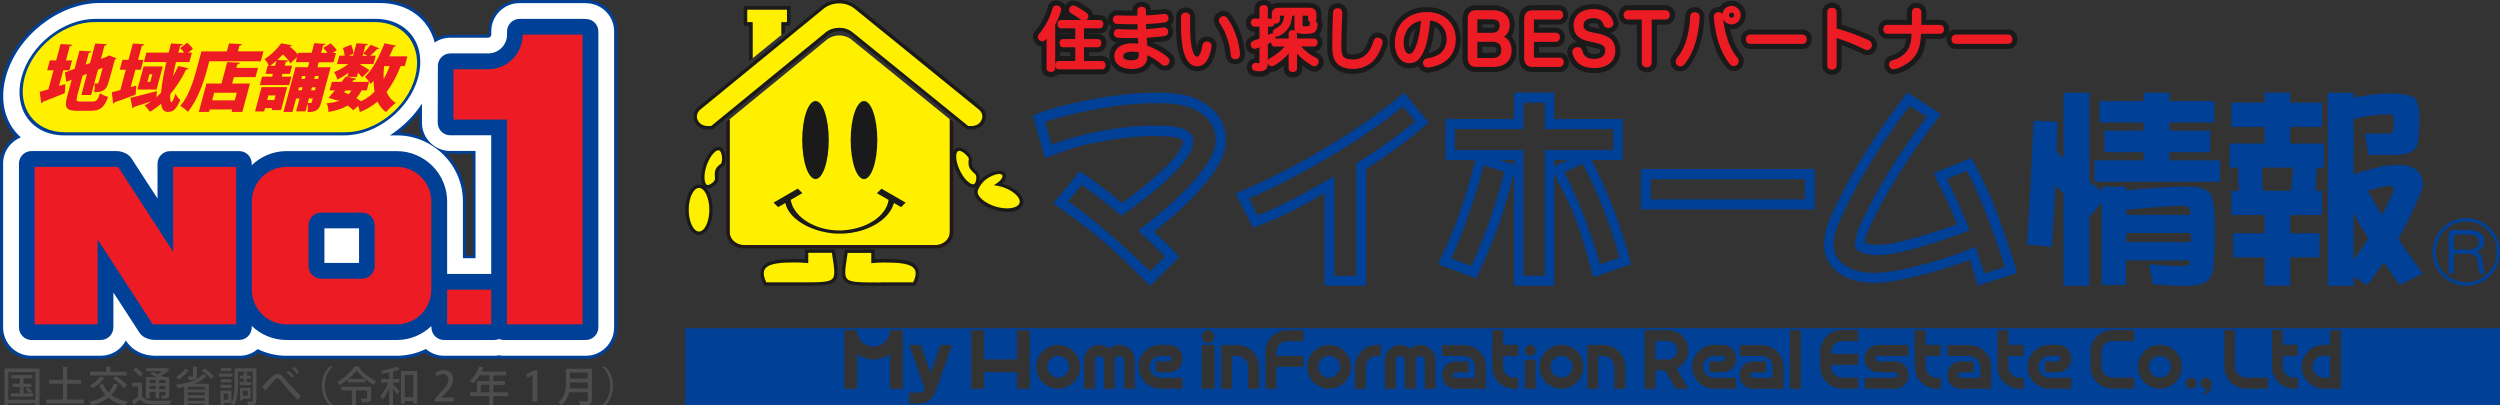<?xml version="1.0" encoding="UTF-8"?><svg id="_イヤー_2" xmlns="http://www.w3.org/2000/svg" viewBox="0 0 288.83 46.84"><rect x="0" y="0" width="288.83" height="46.84" fill="#333333" stroke="none"/><defs><style>.cls-1{fill:#fff;}.cls-2{fill:#4d4d4d;}.cls-3{fill:#fff000;}.cls-4{fill:#004097;}.cls-5{fill:#ed1c24;}.cls-6{fill:#1a1a1a;}.cls-7{fill:#231815;}</style></defs><g id="_イヤー_1-2"><g><g><path class="cls-4" d="M222.53,30.34s-.03-.1-.05-.15c-.05-.15-.06-.2,.05,.15Z"/><path class="cls-4" d="M267.7,19.36h.78v-2.78h-3.9v-1.92h3.7v-2.8h-3.7v-1.16h-2.95v1.16h-3.83v2.8h3.83v1.92h-4.02v2.78h1c-.03,.42-.03,.76-.03,1.06,0,.54,.03,1.08,.12,1.62h-.9v2.8h3.83v2.11h-3.63v2.78h3.63v3.27h2.95v-3.27h3.41v-2.78h-3.41v-2.11h3.7v-2.8h-.78c.05-.64,.1-1.2,.12-1.74,.02-.3,.05-.61,.07-.93Zm-2.83,.71c-.05,.62-.12,1.28-.19,1.97h-3.19c-.1-.56-.15-1.1-.15-1.62,0-.3,0-.67,.02-1.06h3.56c-.02,.25-.05,.47-.05,.71Z"/><path class="cls-4" d="M279.15,23.44c.49-1.08,.76-1.77,.76-2.06,0-1.53-.93-2.31-2.73-2.31h-.63c-.88,0-2.44,.37-4.63,1.06v-6.39c1.61-.35,2.75-.52,3.41-.52,.44,0,.76,.02,.95,.02,.19,.05,.29,.25,.29,.57,0,.59-.05,1.06-.12,1.4-.05,.14-.32,.22-.83,.22h-2.39l.39,2.48h2.53c1.05,0,1.81-.1,2.27-.29,.49-.2,.78-.52,.88-.98,.15-.76,.22-1.7,.22-2.83,0-1.48-.24-2.34-.68-2.58-.59-.27-1.37-.42-2.39-.42h-.63c-1.05,0-2.34,.17-3.9,.47v-.56h-2.98v22.3h2.98v-1.03l1.61,.94c.68-.93,1.29-1.82,1.88-2.63,.58,.89,1.19,1.74,1.83,2.63l2.68-1.35c-1.02-1.35-1.98-2.68-2.85-3.96,.75-1.33,1.46-2.71,2.09-4.16Zm-7.24,6.57v-5.38c.53,.98,1.12,1.97,1.71,2.9-.46,.74-1.02,1.57-1.71,2.48Zm4.24-7.11c-.31,.69-.63,1.33-.95,1.92-.61-.96-1.17-1.89-1.66-2.78,1.24-.37,2.07-.56,2.46-.56,.37,0,.56,.17,.56,.49,0,.1-.15,.39-.42,.93Z"/><path class="cls-4" d="M255.26,22.24c-.54-.44-1.28-.66-2.22-.66h-.59c-1.77,0-4.06,.15-6.82,.41v-.41h-2.81v.54c-.49-.39-.98-.75-1.43-1.14V10.71h-2.98v7.56c-.3-.24-.56-.51-.81-.8,.05-1.07,.07-2.22,.12-3.41l-2.78-.1c-.25,5.75-.49,10.5-.76,14.28l2.88,.29c.12-1.85,.25-4.22,.39-7.09,.3,.29,.61,.58,.96,.88v10.7h2.98v-8.19s.05,.07,.1,.1l1.33-1.53v9.53h2.81v-2.85h7.39v.05c-.03,.41-.25,.61-.67,.61-1.16,0-2.51-.07-4.04-.2l.39,2.29c1.48,.12,2.68,.2,3.64,.2h.49c.96-.05,1.65-.2,2.07-.49,.44-.34,.71-.88,.81-1.58,.12-1.22,.19-2.73,.19-4.53,0-2.41-.22-3.8-.66-4.17Zm-9.62,2c3.1-.29,5.24-.46,6.42-.46,.4,0,.67,.07,.84,.17,.07,.09,.12,.39,.17,.88h-7.43v-.59Zm7.48,3.73h-7.48v-1.05h7.48v1.05Z"/><polygon class="cls-4" points="250.63 17.58 255.34 17.58 255.34 15.09 250.63 15.09 250.63 14.15 255.83 14.15 255.83 11.68 250.63 11.68 250.63 10.71 247.66 10.71 247.66 11.68 242.56 11.68 242.56 14.15 247.66 14.15 247.66 15.09 243.13 15.09 243.13 17.58 247.66 17.58 247.66 18.53 241.97 18.53 241.97 20.99 256.49 20.99 256.49 18.53 250.63 18.53 250.63 17.58"/><path class="cls-4" d="M222.43,30.34s-.03-.1-.05-.15c-.05-.15-.06-.2,.05,.15Z"/><path class="cls-4" d="M284.93,33.01c-2.15,0-3.9-1.75-3.9-3.9s1.75-3.9,3.9-3.9,3.9,1.75,3.9,3.9-1.75,3.9-3.9,3.9Zm0-7.43c-1.94,0-3.52,1.58-3.52,3.52s1.58,3.52,3.52,3.52,3.52-1.58,3.52-3.52-1.58-3.52-3.52-3.52Z"/><path class="cls-4" d="M286.99,31.22c-.06-.11-.1-.24-.11-.39-.02-.19-.03-.4-.05-.63-.03-.39-.14-.67-.33-.86-.12-.12-.27-.22-.45-.29,.29-.07,.52-.19,.69-.36,.19-.19,.28-.45,.28-.79s-.11-.62-.33-.84c-.32-.32-.78-.48-1.39-.48h-1.91c-.32,0-.49,.17-.49,.49v4.26c0,.21,.11,.32,.3,.32s.3-.11,.3-.32v-2.02h1.52c.47,0,.8,.1,1,.3,.12,.12,.2,.33,.25,.62,.02,.26,.03,.49,.05,.71,.03,.19,.06,.35,.1,.49,.05,.16,.16,.24,.33,.24,.03,0,.06,0,.1,0h.02c.17-.1,.22-.25,.14-.45Zm-.61-3.26c0,.25-.07,.43-.2,.57-.2,.2-.48,.3-.83,.3h-1.85v-1.66s.01-.06,.06-.06h1.84c.32,0,.58,.1,.78,.3,.13,.14,.2,.32,.2,.56Z"/><path class="cls-4" d="M162.22,10.71l-.24,.2c-2.72,2.26-5.42,4.14-9.01,6.28-3.58,2.11-6.45,3.57-9.91,5.03l-.32,.13,2.02,3.96,.26-.1c3.27-1.23,4.42-1.87,8.01-3.9v10.7h4.79v-13.49c2.71-1.72,4.87-3.32,6.99-5.17l.24-.21-2.83-3.44Zm1.13,3.42c-1.72,1.46-3.83,2.98-6.65,4.76v12.98h-2.55v-11.5c-4.38,2.52-6.51,3.61-8.86,4.52l-1-1.96,.28-.12c2.77-1.2,5.76-2.75,8.96-4.64,3.41-2.03,6.49-4.15,8.54-5.87l1.41,1.71-.13,.11Z"/><path class="cls-4" d="M138.43,11.51c-1.14-.53-2.69-.8-4.61-.8-2.34,0-4.76,.23-7.2,.69-2.63,.48-4.72,.96-7.02,1.83l-.29,.11,1.43,4.92,.32-.12c3.34-1.25,3.93-1.38,6.5-1.86,2.11-.38,4.04-.57,5.74-.57,1.72,0,2.47,.14,2.75,.22,.54,.18,.65,.34,.65,.33,0,.26-.13,.99-1.3,2.27-1.34,1.48-3.24,3.1-5.78,4.93-1.62-1.35-2.13-1.77-4.61-3.52l-.24-.17-3.08,3.73,.3,.21c4.86,3.47,5.86,4.32,10.67,9.1l.22,.22,3.39-3.36-.24-.24c-1.62-1.62-1.94-1.93-2.61-2.57l-.1-.1c2.48-1.91,4.72-4.04,6.18-5.88,1.43-1.77,2.13-3.28,2.13-4.63,0-2.07-1.1-3.7-3.19-4.71Zm.18,8.58c-1.6,2.01-3.78,4.02-7.11,6.54,1.41,1.34,2.03,1.95,3.1,3.01l-1.73,1.72c-3.03-3.02-6.58-6.06-9.48-8.11l1.58-1.9,.09,.06c1.44,1.03,2.81,2.1,4.5,3.52,3.06-2.16,5.16-3.91,6.68-5.59,1.06-1.15,1.62-2.2,1.62-3.12-.03-.72-.63-1.15-1.46-1.44-.64-.18-1.67-.27-3.1-.27-1.85,0-3.83,.21-5.94,.59-2.02,.38-4.05,.94-5.87,1.61l-.76-2.63h.02c1.42-.52,3.44-1.02,6.06-1.5,2.36-.44,4.69-.67,7-.67,1.81,0,3.19,.26,4.13,.69,1.7,.83,2.52,2.04,2.52,3.62,0,1.01-.58,2.3-1.86,3.87Z"/><path class="cls-4" d="M232.97,31.24c-2.3-7.08-2.78-8.39-5.08-12.73l-.13-.25-4.38,1.77,.16,.32c1.47,2.9,1.7,3.45,2.57,5.56-.92,.35-2.13,.75-3.75,1.25-3.09,.93-4.6,1.13-5.33,1.13-.68,0-1.15-.07-1.49-.22-.04-.01-.08-.02-.11-.03,.04-.35,.19-1.05,.76-2.2,2.03-4.17,4.45-7.99,7.84-12.37l.22-.29-3.9-2.48-.17,.22c-3.82,5.03-6.56,9.47-8.61,13.98-.55,1.26-.83,2.39-.83,3.37,0,1.41,.63,2.56,1.89,3.4,1.02,.67,2.34,1.01,3.91,1.01,1.4,0,3.47-.37,6.34-1.13,1.95-.56,3.41-1.04,4.69-1.54,.02,.05,.03,.1,.04,.13l.18,.56h0l.15,.47h0l.14,.43c.04,.12,.08,.24,.11,.36l.32,1.03,4.54-1.45-.1-.31Zm-3.73,.33l-.03-.08c-.07-.22-.04-.14-.08-.25l-.09-.27c-.02-.07,.02,.06-.12-.38v0l-.06-.17,.05,.15c-.29-.92-.37-1.19-.65-2.06-1.95,.82-3.62,1.36-5.65,1.94-2.71,.71-4.73,1.09-6.06,1.09s-2.49-.29-3.32-.83c-.94-.62-1.38-1.42-1.38-2.43,0-.79,.23-1.76,.73-2.88,1.94-4.26,4.72-8.82,8.04-13.17l1.99,1.27c-2.77,3.56-5.4,7.72-7.4,11.84-.6,1.2-.9,2.19-.9,2.96,0,.47,.41,.76,.86,.89,.39,.19,1.04,.29,1.85,.29,1.14,0,3.03-.39,5.63-1.18,1.88-.59,3.33-1.06,4.91-1.7-1.07-2.63-1.91-4.48-2.64-5.93l2.32-.94c1.32,2.46,2.95,6.6,4.4,11.1l-2.42,.77Z"/><path class="cls-4" d="M189.58,19.52v4.68h20.07v-4.68h-20.07Zm18.95,3.51h-17.82v-2.33h17.82v2.33Z"/><path class="cls-4" d="M188.38,30.23c-1.28-4.63-2.68-8.26-4.52-11.75h3.62v-4.73h-7.91v-3.05h-4.65v3.05h-7.93v4.73h3.47c-1.49,5.52-1.91,6.76-4.16,11.72l-.15,.33,4.41,1.64,.12-.26c2.34-5.22,2.8-6.49,4.23-11.93v13.04h4.65v-12.95c2.48,4.8,2.88,5.9,4.42,11.63l.09,.32,4.38-1.48-.08-.3Zm-18.38,.5l-2.33-.86c1.33-2.9,2.76-7,3.76-10.77l2.38,.78c-.92,3.58-2.34,7.62-3.81,10.86Zm4.92-11.71l-1.65-.54h1.65v.54Zm3.56-1.69v14.53h-2.47v-14.53h-7.93v-2.42h7.93v-3.05h2.47v3.05h7.9v2.42h-7.9Zm1.09,1.15h1.53l-1.53,.74v-.74Zm5.25,12.06c-.95-3.56-2.49-7.58-4.08-10.62l2.09-1c1.66,3.07,3.25,7.1,4.28,10.86l-2.29,.77Z"/><g><path class="cls-6" d="M127.33,6.46h-1.5v-.42h1c.57,0,1-.46,1-1.06s-.43-1.05-1-1.05h-1v-.07h1.23c.57,0,1-.46,1-1.07s-.43-1.06-1-1.06h-.75c-.04-.28-.2-.53-.43-.7-.36-.27-.89-.6-1.35-.85-.47-.24-1.07-.1-1.4,.34-.02,.03-.04,.06-.06,.1-.12-.22-.34-.44-.78-.55-.62-.1-1.09,.19-1.24,.76-.27,1.01-.8,2.01-1.46,2.76-.17,.21-.25,.45-.25,.69,0,.31,.14,.6,.41,.84,.18,.14,.38,.22,.58,.24v2.54c0,.57,.47,1.01,1.08,1.01,.33,0,.61-.11,.81-.32,.03,0,.07,0,.1,0h5.01c.57,0,.99-.45,.99-1.07s-.43-1.05-.99-1.05Zm-4.84-.47c.1,.04,.22,.05,.33,.05h.83v.42h-1.16v-.47Zm1.16-2.13v.07h-.83c-.12,0-.23,.02-.33,.06v-.13s.07,0,.1,0h1.06Z"/><path class="cls-6" d="M135.34,6.2c-.74-.65-1.64-1.08-2.1-1.27-.02,0-.03-.01-.05-.02,.49-.04,.96-.09,1.45-.16,.54-.09,.91-.53,.91-1.12v-.1c-.04-.24-.15-.45-.3-.61,.22-.19,.35-.48,.35-.79v-.16l-.03-.08c-.11-.51-.52-.85-1.03-.85-.09,0-.17,0-.18,.01-.45,.06-.9,.1-1.38,.13-.04-.58-.47-.98-1.07-.98s-1.08,.43-1.09,1.03h-.28c-.59,0-1.11-.02-1.47-.04-.57,0-1.01,.4-1.07,.98v.1c0,.35,.14,.66,.4,.85-.16,.17-.26,.4-.28,.67v.09c0,.52,.36,.95,.87,1.05-.52,.37-.81,.92-.81,1.57,0,1.23,1.03,2.05,2.55,2.05s2.06-.64,2.3-1.27c.32,.2,.59,.4,.83,.61,.47,.42,1.28,.34,1.65-.16,.15-.2,.23-.43,.23-.67,0-.31-.14-.61-.4-.87Z"/><g><path class="cls-6" d="M139.64,4.24c-.11-.02-.19-.02-.24-.02-.42,0-.94,.25-1.05,.95-.02,.11-.04,.22-.06,.3-.08-.31-.13-.7-.18-1.19-.02-.31-.03-.74-.03-1.3V1.98c0-.66-.44-1.11-1.09-1.11s-1.13,.48-1.13,1.11c0,.84,0,1.79,.06,2.46,.09,1.25,.36,2.25,.79,2.9,.39,.58,.96,.9,1.6,.9,.4,0,.98-.13,1.5-.77,.36-.47,.6-1.13,.73-1.98l.02-.18c0-.55-.38-.98-.92-1.07Z"/><path class="cls-6" d="M143.84,6.13c-.12-1.53-.74-3.24-1.55-4.34-.21-.33-.55-.52-.93-.52-.2,0-.41,.05-.52,.13-.38,.17-.62,.55-.62,.97,0,.21,.07,.42,.21,.65,.62,.87,1.06,2.17,1.17,3.38,.05,.6,.5,1.02,1.1,1.02,.05,0,.15,0,.24-.02,.55-.11,.9-.56,.9-1.15v-.12Z"/></g><path class="cls-6" d="M152.35,6.19c-.15-.07-.29-.15-.43-.24,.51-.06,.88-.49,.88-1.05,0-.36-.16-.67-.42-.86,.25-.26,.4-.66,.43-1.18,0-.19-.05-.38-.14-.53,0-.04,0-.08,0-.12v-.51c0-.85-.55-1.38-1.44-1.38h-3.48c-.31,0-.58,.07-.8,.2-.17-.32-.52-.51-.94-.51-.61,0-1.07,.43-1.07,1.01v.56c-.57,0-1,.45-1,1.05s.43,1.05,1,1.05v.4c-.12,.04-.24,.08-.36,.13-.41,.16-.66,.52-.66,.95,0,.13,.02,.27,.05,.33,.13,.45,.51,.76,.97,.77v.47c-.43,.06-.78,.38-.85,.78-.03,.13-.03,.23-.03,.28,0,.47,.31,.88,.77,1.01,.2,.06,.43,.08,.71,.08,.58,0,1.03-.21,1.29-.6,.23,.03,.47-.02,.68-.14,.28-.16,.54-.34,.8-.54v.36c0,.5,.36,1,1.06,1s1.07-.51,1.07-1v-.4c.29,.22,.61,.43,.95,.62,.16,.07,.32,.1,.47,.1,.41,0,.77-.23,.96-.63,.05-.11,.11-.27,.11-.47,0-.41-.22-.78-.58-.95Z"/><path class="cls-6" d="M159.59,3.84c-.13-.05-.28-.08-.42-.08-.49,0-.89,.32-1.05,.83-.15,.54-.39,.98-.65,1.25-.36,.37-.81,.44-1.14,.44-.5,0-.64-.09-.66-.11,0,0-.11-.12-.11-.84,0-.99,.04-2.08,.08-3.05l.03-.81c0-.63-.46-1.08-1.12-1.1-.62,0-1.09,.45-1.12,1.07-.06,1.25-.1,2.71-.1,3.9s.22,1.9,.77,2.44c.53,.51,1.26,.76,2.22,.76,1.05,0,1.97-.37,2.69-1.06,.55-.53,.96-1.26,1.25-2.21,.04-.13,.07-.26,.07-.38,0-.49-.32-.94-.73-1.05Z"/><path class="cls-6" d="M164.88,.81c-2.54,0-4.32,1.72-4.32,4.18,0,1.71,.93,2.91,2.26,2.91,.38,0,.74-.09,1.05-.27,.14,.46,.56,.77,1.06,.77,.08,0,.16,0,.2-.02,.77-.12,1.44-.35,1.96-.68,1.08-.68,1.67-1.8,1.67-3.14,0-2.2-1.6-3.74-3.88-3.74Zm-1.39,2.52c-.09,.58-.21,1.12-.35,1.54-.13,.39-.23,.6-.29,.7-.04-.11-.09-.29-.09-.59,0-.71,.26-1.3,.73-1.65Zm3.05,1.2c0,.52-.2,.96-.55,1.22-.21,.15-.55,.29-.94,.37,.07-.16,.14-.35,.21-.55,.22-.67,.39-1.51,.49-2.46,.51,.24,.8,.75,.8,1.42Z"/><path class="cls-6" d="M174.63,4.19c.24-.36,.36-.8,.36-1.32,0-1.38-1.01-2.27-2.58-2.27h-1.87c-1,0-1.58,.6-1.58,1.63V6.69c0,1.03,.58,1.63,1.58,1.63h1.96c1.64,0,2.7-.98,2.7-2.49,0-.67-.2-1.23-.58-1.64Zm-1.76,1.57c0,.22,0,.35-.45,.35h-1.15v-.7h1.14c.47,0,.47,.13,.47,.36Zm-1.61-2.56v-.39h1.1c.26,0,.31,.05,.31,.05,0,.02,0,.07,0,.11,0,.15,0,.24-.3,.24h-1.12Z"/><path class="cls-6" d="M180.15,6.08h-2.35v-.65h1.92c.61,0,1.09-.49,1.09-1.11s-.47-1.12-1.09-1.12h-1.92v-.36h2.28c.62,0,1.09-.48,1.09-1.13s-.47-1.12-1.09-1.12h-2.99c-1.01,0-1.59,.6-1.59,1.63V6.69c0,1.03,.58,1.63,1.59,1.63h3.07c.62,0,1.09-.48,1.09-1.13s-.47-1.12-1.09-1.12Z"/><path class="cls-6" d="M186.07,3.78h0c.54-.11,.92-.55,.92-1.08,0-.13-.02-.27-.06-.35-.21-.7-.87-1.88-2.83-1.88s-2.88,1.21-2.88,2.42c0,1.01,.42,1.61,.97,1.98-.06,0-.13,.01-.23,.03-.54,.13-.9,.57-.9,1.09,0,.12,.02,.21,.05,.33,.16,.53,.63,2.13,3.11,2.13,1.78,0,2.98-1.03,2.98-2.57,0-1.09-.49-1.72-1.13-2.1Zm-2.53-.89c0-.15,.34-.21,.56-.21,.5,0,.55,.18,.61,.39,.03,.09,.08,.17,.13,.24-.06-.01-.12-.03-.17-.04l-.59-.12c-.54-.11-.54-.17-.54-.28Zm1.33,3c0,.31-.48,.34-.69,.34-.66,0-.72-.2-.81-.56-.04-.14-.1-.26-.18-.37,.13,.03,.25,.06,.37,.09l.64,.14c.67,.14,.67,.23,.67,.36Z"/><path class="cls-6" d="M192.44,.59h-4.36c-.61,0-1.08,.5-1.08,1.13s.47,1.12,1.09,1.12h1.02V7.26c0,.63,.5,1.1,1.16,1.1s1.16-.46,1.16-1.1V2.85h1.02c.6,0,1.08-.49,1.08-1.12s-.47-1.13-1.08-1.13Z"/><g><path class="cls-6" d="M195.8,.82c-.63,0-1.09,.45-1.12,1.08-.03,.72-.14,1.49-.3,2.11-.23,.95-.6,1.72-1.13,2.37-.17,.23-.25,.48-.25,.74,0,.32,.14,.62,.37,.83,.21,.19,.48,.29,.75,.29,.35,0,.69-.17,.9-.44,.7-.85,1.23-1.96,1.53-3.22,.2-.78,.33-1.72,.38-2.64,0-.63-.48-1.11-1.14-1.13Z"/><path class="cls-6" d="M200.02,3.99c-.06-.21-.11-.41-.15-.6,.06,0,.12,0,.18,0,.91,0,1.65-.74,1.65-1.65s-.74-1.65-1.65-1.65c-.55,0-1.07,.28-1.37,.73-.07,0-.13-.02-.2-.01-.63,.02-1.06,.51-1.06,1.19,.06,1.05,.3,2.08,.44,2.61,.35,1.29,.88,2.36,1.58,3.18,.22,.27,.54,.42,.88,.42,.23,0,.45-.07,.67-.22l.08-.06c.25-.22,.39-.54,.39-.88,0-.29-.1-.56-.27-.76-.52-.63-.91-1.41-1.15-2.32Z"/></g><path class="cls-6" d="M208.23,3.41h-6.01c-.63,0-1.09,.48-1.09,1.13s.47,1.12,1.09,1.12h6.03c.62,0,1.09-.48,1.09-1.12s-.46-1.13-1.09-1.13Z"/><path class="cls-6" d="M216.2,4.16c-1-.48-2.27-.96-3.42-1.3V1.4c0-.63-.47-1.09-1.12-1.09s-1.13,.45-1.13,1.08V7.55c0,.62,.47,1.08,1.13,1.08s1.12-.45,1.12-1.08v-2.34c.84,.3,1.73,.67,2.48,1.06,.16,.07,.32,.1,.48,.1h0c.47,0,.89-.3,1.04-.74,.05-.15,.08-.29,.08-.44,0-.45-.25-.84-.66-1.03Z"/><path class="cls-6" d="M224.14,2.29h-1.58v-.86c0-.64-.48-1.1-1.13-1.1s-1.13,.46-1.13,1.09v.87h-2.27c-.59,0-1.03,.47-1.03,1.09s.44,1.1,1.05,1.1h2.19c-.07,.48-.19,.82-.38,1.07-.3,.39-.84,.74-1.34,.85-.51,.12-.84,.53-.84,1.04,0,.13,.02,.25,.06,.36,.14,.48,.55,.79,1.05,.79,.08,0,.17-.01,.31-.04,1.01-.26,1.98-.88,2.54-1.6,.51-.66,.77-1.38,.87-2.46h1.67c.58,0,1.02-.47,1.02-1.1s-.44-1.09-1.05-1.09Z"/><path class="cls-6" d="M231.98,3.41h-6.01c-.63,0-1.09,.48-1.09,1.13s.47,1.12,1.09,1.12h6.03c.63,0,1.09-.47,1.09-1.12s-.46-1.13-1.09-1.13Z"/></g><g><path class="cls-5" d="M134.95,6.64c-.69-.6-1.52-1-1.95-1.18-.15-.07-.3-.12-.46-.18v-.1c-.03-.28-.05-.55-.07-.82,.72-.03,1.39-.1,2.07-.19,.25-.04,.42-.23,.42-.48v-.09c-.04-.26-.22-.43-.46-.43h-.08c-.65,.09-1.29,.16-2,.2,0-.21-.02-.4-.02-.59,.78-.03,1.48-.1,2.19-.19,.25-.04,.41-.22,.41-.46,0-.03,0-.08,0-.1-.04-.26-.21-.42-.46-.42-.03,0-.07,0-.1,0-.66,.09-1.31,.14-2.04,.17,0-.17,0-.33,0-.51,0-.31-.18-.49-.49-.49s-.51,.18-.51,.48v.55c-.19,0-.39,.01-.57,0-.65,0-1.3-.01-1.77-.04-.27,0-.46,.18-.49,.44v.06c0,.27,.18,.47,.44,.49,.55,.03,1.5,.05,2.4,.04,0,.21,.01,.41,.02,.61-.24,0-.47,.02-.73,0-.55,0-.97-.02-1.54-.05-.27,0-.45,.18-.48,.46v.05c0,.26,.18,.46,.45,.49,.6,.04,1.04,.04,1.59,.04,.26,0,.5,0,.75,0,.01,.22,.03,.43,.04,.65-.22-.03-.43-.05-.63-.05-1.34,0-2.14,.56-2.14,1.5,0,.88,.79,1.47,1.97,1.47,1.25,0,1.86-.51,1.86-1.56v-.03l.07,.03c.64,.33,1.17,.68,1.57,1.05,.24,.21,.61,.18,.8-.08,.07-.1,.11-.21,.11-.32,0-.15-.07-.3-.2-.43Zm-4.1-.67c.23,0,.49,.03,.73,.09,0,.06,0,.12,0,.18,0,.26-.05,.44-.15,.54-.13,.13-.36,.19-.75,.19-.44,0-.91-.12-.91-.46,0-.13,0-.54,1.07-.54Z"/><g><path class="cls-5" d="M139.54,4.82c-.05-.02-.11-.02-.14-.02-.18,0-.42,.08-.48,.45-.07,.49-.2,.89-.36,1.13-.07,.11-.16,.16-.29,.16-.09,0-.24-.1-.31-.25-.23-.45-.35-1.04-.43-1.96-.02-.32-.03-.77-.03-1.33V1.98c0-.46-.32-.53-.51-.53-.33,0-.55,.21-.55,.53,0,.83,0,1.77,.06,2.42,.08,1.14,.32,2.05,.7,2.62,.28,.41,.67,.64,1.12,.64,.27,0,.67-.09,1.03-.54,.29-.38,.51-.97,.61-1.67,.02-.06,.02-.1,.02-.14,0-.28-.18-.46-.43-.49Z"/><path class="cls-5" d="M143.26,6.18c-.11-1.41-.71-3.05-1.46-4.07-.1-.16-.26-.25-.43-.25-.1,0-.2,.03-.27,.07-.17,.08-.28,.25-.28,.44,0,.1,.03,.2,.1,.31,.69,.97,1.16,2.34,1.27,3.67,.02,.29,.23,.49,.52,.49,.03,0,.08,0,.12-.01,.16-.03,.43-.15,.43-.57v-.07Z"/></g><path class="cls-5" d="M152.08,6.71c-.67-.34-1.3-.82-1.77-1.34h1.5c.2,0,.41-.15,.41-.47,0-.27-.17-.45-.41-.45h-1.96v-.56c0-.05,0-.1-.02-.14,.2,.14,.5,.17,.88,.17,.69,0,1.02-.07,1.2-.24,.12-.11,.28-.33,.31-.82,0-.18-.08-.32-.23-.39,.06-.07,.1-.16,.1-.27v-.51c0-.53-.29-.8-.86-.8h-3.48c-.54,0-.82,.27-.82,.8v.47s-.07-.01-.1-.01h-.35V1.01c0-.2-.12-.42-.48-.42-.29,0-.49,.17-.49,.42v1.14h-.58c-.25,0-.42,.19-.42,.46s.17,.46,.42,.46h.58v1.39c-.24,.09-.49,.18-.73,.26-.18,.07-.29,.22-.29,.4,0,.06,.01,.12,.03,.17,.08,.28,.31,.42,.63,.31,.11-.04,.24-.08,.36-.13v1.74s0,.07,0,.08c-.06,0-.27,0-.32-.02-.05-.02-.1-.02-.13-.02-.22,0-.38,.14-.42,.35-.01,.06-.01,.1-.01,.13,0,.21,.14,.39,.34,.45,.15,.04,.33,.06,.55,.06,.63,0,.95-.31,.95-.91v-.03s.03,.06,.04,.09c.13,.24,.43,.33,.69,.19,.62-.36,1.2-.84,1.68-1.4,0,.03,0,.06,0,.09v1.64c0,.19,.13,.41,.48,.41,.3,0,.49-.16,.49-.41v-1.64s0-.06,0-.09c.46,.53,1.07,1.02,1.77,1.42,.3,.13,.55,.03,.67-.23,.03-.06,.06-.14,.06-.24,0-.19-.1-.35-.26-.43Zm-3.2-2.82v.56h-1.52s0-.06,0-.08c0-.06-.02-.12-.04-.18,.12,.05,.24,.06,.42-.02,.99-.49,1.46-1.2,1.55-2.36h.26v1.32c0,.17,.03,.3,.08,.41-.08-.04-.17-.06-.28-.06-.35,0-.48,.22-.48,.41Zm2.44-1.12c-.02,.15-.04,.22-.04,.23,0,0-.08,.04-.41,.04-.23,0-.37,0-.38-.04V1.81h.64v.39c0,.18,.1,.32,.27,.38-.04,.05-.06,.11-.08,.18Zm-4.09-.06s.1,.02,.16,.02c.28,0,.48-.18,.48-.43v-.49h.49c-.07,.79-.35,1.18-1.03,1.51-.18,.07-.28,.24-.28,.42,0,.06,0,.12,.03,.16-.12-.05-.26-.03-.36,.03-.07,.04-.15,.08-.23,.12v-.97h.35c.22,0,.37-.15,.41-.37Zm-.75,4.28v-1.91c.13-.06,.26-.13,.38-.19v.02c0,.28,.17,.47,.42,.47h1.14c-.46,.54-1.07,1.02-1.73,1.37-.1,.06-.17,.14-.21,.24Z"/><path class="cls-5" d="M159.37,4.38c-.06-.02-.13-.04-.2-.04-.23,0-.41,.15-.49,.41-.18,.63-.46,1.16-.79,1.5-.5,.51-1.12,.62-1.56,.62-.54,0-.87-.09-1.07-.28-.21-.2-.29-.57-.29-1.26,0-1,.04-2.1,.08-3.07l.03-.79c0-.31-.2-.51-.54-.52-.31,0-.52,.21-.53,.52-.06,1.25-.09,2.7-.09,3.87,0,1.02,.17,1.61,.59,2.02,.42,.4,1.02,.6,1.82,.6,.89,0,1.68-.31,2.28-.89,.47-.46,.83-1.11,1.1-1.98,.02-.07,.03-.13,.03-.2,0-.24-.16-.45-.37-.5Z"/><path class="cls-5" d="M164.88,1.39c-2.23,0-3.73,1.44-3.73,3.59,0,1.37,.69,2.32,1.67,2.32,.41,0,.78-.14,1.04-.4,.28-.27,.53-.63,.84-1.52,.26-.79,.44-1.83,.52-3.01,1.17,.12,1.91,.95,1.91,2.15,0,.7-.29,1.32-.78,1.69-.34,.25-.9,.45-1.5,.54-.27,.05-.45,.24-.45,.5,0,.03,0,.09,.01,.11,.04,.28,.24,.44,.52,.44,.03,0,.08,0,.12,0,.69-.1,1.28-.31,1.74-.6,.91-.58,1.4-1.5,1.4-2.65,0-1.86-1.36-3.16-3.3-3.16Zm-.71,1.03c-.07,.95-.24,1.92-.48,2.63-.21,.64-.39,.9-.5,1.01-.12,.12-.24,.17-.39,.17-.31,0-.63-.44-.63-1.26,0-1.36,.78-2.35,2-2.56Z"/><path class="cls-5" d="M180.15,6.66h-2.83c-.1,0-.1-.02-.1-.06v-1.76h2.51c.29,0,.5-.23,.5-.53s-.21-.53-.5-.53h-2.51v-1.45c0-.05,0-.07,0-.07,0,0,.02,0,.07,0h2.79c.3,0,.51-.22,.51-.54s-.21-.53-.51-.53h-2.99c-.67,0-1,.34-1,1.05V6.69c0,.7,.33,1.04,1,1.04h3.07c.3,0,.51-.23,.51-.54s-.21-.53-.51-.53Z"/><path class="cls-5" d="M184.55,3.86l-.59-.12c-.85-.17-1.01-.42-1.01-.85,0-.49,.44-.79,1.15-.79,.63,0,1.01,.25,1.16,.77,.08,.22,.28,.36,.53,.36,.06,0,.12,0,.17-.02,.26-.05,.45-.26,.45-.51,0-.06-.01-.13-.03-.18-.17-.55-.69-1.47-2.28-1.47-1.7,0-2.3,.99-2.3,1.83,0,1.09,.55,1.65,1.88,1.92l.64,.14c.96,.2,1.13,.47,1.13,.94,0,.57-.49,.92-1.27,.92-1.03,0-1.24-.48-1.37-.98-.07-.23-.28-.38-.53-.38-.05,0-.1,0-.18,.02-.27,.07-.45,.27-.45,.52,0,.05,0,.09,.02,.16,.15,.51,.51,1.72,2.55,1.72,1.45,0,2.4-.78,2.4-1.98,0-1.31-.82-1.76-2.06-2.02Z"/><path class="cls-5" d="M192.44,1.18h-4.36c-.28,0-.5,.24-.5,.55s.21,.53,.5,.53h1.6V7.26c0,.31,.24,.52,.57,.52s.57-.21,.57-.52V2.26h1.61c.28,0,.49-.24,.49-.53s-.21-.55-.49-.55Z"/><g><path class="cls-5" d="M199.46,4.15c-.19-.71-.32-1.36-.37-1.93,.17,.36,.54,.6,.96,.6,.59,0,1.06-.48,1.06-1.07s-.48-1.07-1.06-1.07c-.55,0-1,.41-1.06,.94-.09-.14-.26-.22-.49-.22h0c-.3,.01-.5,.23-.5,.53v.05c.06,1,.29,1.99,.42,2.49,.33,1.2,.82,2.2,1.46,2.96,.11,.14,.27,.21,.43,.21,.11,0,.22-.04,.36-.13,.13-.12,.2-.28,.2-.44,0-.15-.05-.29-.14-.39-.57-.69-1-1.55-1.26-2.54Zm.59-2.1c-.16,0-.3-.14-.3-.3s.14-.3,.3-.3,.3,.14,.3,.3-.14,.3-.3,.3Z"/><path class="cls-5" d="M195.8,1.41c-.32,0-.52,.2-.53,.52-.03,.76-.14,1.57-.31,2.23-.25,1.02-.66,1.88-1.23,2.57-.09,.13-.14,.26-.14,.4,0,.15,.06,.3,.18,.4,.1,.09,.24,.14,.37,.14,.18,0,.34-.08,.45-.23,.65-.78,1.14-1.82,1.42-2.99,.18-.73,.32-1.63,.36-2.49,0-.31-.21-.53-.56-.54Z"/></g><path class="cls-5" d="M208.23,3.99h-6.01c-.3,0-.51,.23-.51,.55s.2,.53,.5,.53h6.03c.31,0,.5-.21,.5-.53s-.21-.55-.51-.55Z"/><path class="cls-5" d="M215.95,4.68c-1.11-.53-2.54-1.06-3.76-1.39V1.4c0-.31-.21-.5-.54-.5s-.54,.19-.54,.49V7.55c0,.31,.2,.49,.54,.49s.54-.2,.54-.49v-3.15c1.06,.32,2.29,.82,3.29,1.33,.34,.15,.64-.02,.74-.3,.03-.08,.04-.16,.04-.24,0-.23-.12-.41-.32-.51Z"/><path class="cls-5" d="M224.14,2.87h-2.16V1.43c0-.31-.22-.52-.55-.52s-.54,.2-.54,.51v1.45h-2.86c-.27,0-.45,.21-.45,.51s.18,.52,.46,.52h2.82c-.05,.95-.21,1.56-.56,2-.37,.5-1.05,.93-1.67,1.07-.24,.06-.39,.24-.39,.47,0,.06,.01,.13,.03,.19,.07,.23,.25,.37,.49,.37,.04,0,.1,0,.16-.02,.89-.23,1.74-.77,2.23-1.39,.51-.66,.73-1.38,.79-2.69h2.21c.26,0,.44-.21,.44-.52s-.18-.51-.46-.51Z"/><path class="cls-5" d="M231.98,3.99h-6.01c-.3,0-.51,.23-.51,.55s.2,.53,.5,.53h6.03c.31,0,.5-.21,.5-.53s-.21-.55-.51-.55Z"/><path class="cls-5" d="M173.74,4.26c.45-.29,.68-.75,.68-1.39,0-1.06-.74-1.69-1.99-1.69h-1.87c-.68,0-.99,.33-.99,1.05V6.69c0,.7,.33,1.04,.99,1.04h1.96c1.33,0,2.12-.71,2.12-1.9,0-.76-.31-1.3-.89-1.58Zm-1.36-.47h-1.7v-1.5s0-.06,0-.06c0,0,.01,0,.03,0h1.65c.81,0,.9,.42,.9,.74,0,.53-.32,.82-.88,.82Zm-1.7,1.04h1.72c.71,0,1.05,.31,1.05,.94s-.34,.93-1.04,.93h-1.68s-.05,0-.05,0h0s0-.02,0-.06v-1.8Z"/><g><path class="cls-5" d="M122.6,1.09c0-.1-.04-.35-.42-.45-.3-.05-.51,.07-.58,.33-.3,1.09-.87,2.17-1.57,2.97-.08,.11-.13,.22-.13,.33,0,.14,.06,.27,.19,.38,.24,.19,.52,.16,.7-.05,.04-.04,.08-.09,.12-.14,0,.08,0,.15,0,.22v3.21c0,.25,.2,.42,.5,.42,.37,0,.5-.23,.5-.42V2.87c.27-.51,.51-1.09,.67-1.64,0-.04,.02-.08,.02-.13Z"/><path class="cls-5" d="M127.33,7.05h-2.09v-1.59h1.58c.25,0,.42-.19,.42-.48s-.17-.47-.42-.47h-1.58v-1.24h1.82c.25,0,.41-.2,.41-.49,0-.33-.21-.47-.41-.47h-1.54s.08-.07,.11-.11c.07-.1,.11-.2,.11-.31,0-.15-.08-.3-.22-.41-.33-.25-.82-.56-1.26-.79-.24-.12-.5-.05-.66,.16-.06,.09-.1,.19-.1,.29,0,.16,.09,.3,.24,.39,.31,.18,.79,.48,1.17,.78h-2.32c-.21,0-.42,.15-.42,.47,0,.29,.17,.49,.42,.49h1.64v1.24h-1.41c-.24,0-.41,.2-.41,.48s.17,.47,.41,.47h1.41v1.59h-1.92c-.2,0-.41,.14-.41,.47s.21,.49,.41,.49h5.01c.24,0,.41-.2,.41-.49s-.17-.47-.41-.47Z"/></g></g><polygon class="cls-3" points="86.94 6.74 90.29 4.02 90.29 2.57 90.92 2.57 90.92 1.09 86.32 1.09 86.32 2.57 86.94 2.57 86.94 6.74"/><path class="cls-3" d="M98.4,4.59c-.82-.67-2.06-.66-2.88,0l-11.23,9.19v13.04c0,.83,.75,1.5,1.68,1.5h22.09c.92,0,1.67-.67,1.67-1.5V13.78l-11.34-9.19Z"/><path class="cls-7" d="M109.74,13.78v13.04c0,.83-.75,1.5-1.67,1.5h-22.09c-.93,0-1.68-.67-1.68-1.5V13.79l-.39,.32v12.71c0,1.04,.93,1.89,2.07,1.89h22.09c1.14,0,2.07-.85,2.07-1.89V14.1l-.39-.32Z"/><path class="cls-6" d="M82.31,14.96h-.55c-.72,0-1.33-.41-1.55-1.03-.2-.57-.02-1.17,.47-1.58L94.91,.71c.56-.46,1.29-.71,2.05-.71s1.47,.25,2.04,.7l14.36,11.64c.49,.4,.67,1,.47,1.58-.22,.63-.83,1.03-1.55,1.03h-.53l-.05-.04-13.41-10.87c-.72-.59-1.91-.59-2.63,0l-13.34,10.91Z"/><path class="cls-3" d="M96.95,.39c-.66,0-1.3,.22-1.8,.62l-14.23,11.64c-.36,.3-.49,.72-.35,1.14,.17,.47,.63,.77,1.18,.77h.41l13.23-10.82c.86-.7,2.26-.71,3.12,0l13.35,10.82h.39c.55,0,1.02-.3,1.18-.77,.15-.42,.02-.84-.35-1.14L98.74,1.01c-.49-.4-1.12-.62-1.79-.62Z"/><path class="cls-6" d="M97.01,26.63h.09c2.95-.1,5.28-1.63,5.56-3.53l-1.35-.78,.53-.52,1.53,.88h0l1.26,.73-.52,.52-.83-.48-.02,.07c-.57,1.92-3.11,3.39-5.98,3.47h-.71c-3-.2-5.48-1.76-5.84-3.54l-.83,.48-.53-.52,1.26-.73h0l1.54-.89,.53,.52-1.34,.78,.03,.18c.44,1.91,2.91,3.38,5.62,3.35Z"/><path class="cls-6" d="M92.68,16.18c0-2.49,.69-4.51,1.54-4.51s1.53,2.02,1.53,4.51-.69,4.51-1.53,4.51-1.54-2.02-1.54-4.51Z"/><path class="cls-6" d="M98.28,16.18c0-2.49,.69-4.51,1.54-4.51s1.54,2.02,1.54,4.51-.68,4.51-1.54,4.51-1.54-2.02-1.54-4.51Z"/><path class="cls-6" d="M91.93,33.01h-3.63l-.05-.11c-.43-.86-.5-1.52-.19-2.01,.55-.89,2.15-.96,3.88-.96,.36,0,.74,.01,1.06,.04v-1.15h3.46l.1,.66c.25,1.64,.37,2.46-.06,2.96-.47,.54-1.48,.57-3.73,.57h-.83Z"/><path class="cls-3" d="M88.54,32.62h4.22c2.07,0,3.08-.02,3.43-.43,.32-.37,.2-1.18-.03-2.65l-.05-.33h-2.73v1.19l-.22-.02c-.35-.03-.81-.06-1.24-.06-1.55,0-3.1,.06-3.55,.77-.21,.34-.16,.85,.16,1.52Z"/><path class="cls-6" d="M80.76,27.14c-.89,0-1.58-1.28-1.58-2.91s.69-2.91,1.58-2.91,1.58,1.28,1.58,2.91-.7,2.91-1.58,2.91Z"/><path class="cls-6" d="M116.35,24.48c-.45,0-.94-.08-1.42-.22-1.56-.47-2.58-1.5-2.33-2.35,.31-.84,.94-1.53,1.75-1.88,.35-.19,.74-.3,1.07-.3,.35,0,.62,.13,.74,.36,.17,.32,.02,.75-.37,1.13,.02,0,.04,.01,.06,.02,1.03,.31,1.88,.89,2.22,1.52,.15,.29,.19,.57,.12,.83-.17,.57-.85,.91-1.82,.91Z"/><path class="cls-3" d="M115.41,20.11c-.27,0-.59,.1-.9,.26-.72,.32-1.28,.92-1.54,1.65-.18,.61,.77,1.46,2.07,1.85,.44,.13,.89,.2,1.31,.2,.78,0,1.33-.24,1.44-.63,.05-.16,.02-.34-.09-.53-.28-.53-1.06-1.05-1.98-1.33-.14-.04-.26-.07-.33-.08l-.08-.02-.49-.08,.41-.28c.46-.31,.66-.7,.57-.88-.05-.09-.19-.15-.4-.15Z"/><path class="cls-6" d="M112.41,21.68c-.64,0-1.48-.85-1.98-2.02-.39-.9-.48-1.76-.23-2.23,.1-.2,.26-.33,.46-.37,.54-.13,1.3,.55,1.57,1.03,.09,.2,.1,.39,.05,.57-.02,.26-.04,.53,.22,.79l.07,.08c.08,.09,.14,.15,.31,.28,.13,.14,.21,.29,.25,.45,.08,.26,.03,.76-.15,1.08-.11,.18-.25,.3-.43,.33-.05,.01-.1,.02-.15,.02Z"/><path class="cls-3" d="M110.81,17.43s-.04,0-.05,0c-.08,.02-.15,.07-.2,.17-.15,.3-.14,1.01,.25,1.9,.5,1.17,1.3,1.87,1.68,1.78,.06-.01,.12-.06,.17-.15,.14-.24,.16-.62,.12-.78-.03-.11-.07-.2-.14-.27-.17-.12-.24-.2-.33-.3l-.07-.07c-.39-.4-.36-.84-.34-1.1v-.07c.04-.09,.04-.19,0-.29-.24-.41-.78-.83-1.09-.83Z"/><path class="cls-6" d="M81.78,21.77c-.12,0-.23-.03-.32-.09-.57-.36-.61-1.62-.1-2.93,.42-1.07,1.08-1.79,1.65-1.79,.13,0,.24,.03,.35,.1,.47,.3,.54,1.28,.39,1.84-.07,.2-.21,.36-.39,.45-.16,.15-.37,.33-.37,.71v.12c0,.11,0,.2,.02,.4,0,.2-.06,.36-.14,.5-.14,.27-.64,.69-1.08,.69Z"/><path class="cls-6" d="M105.75,33.01h-4.46c-2.25,0-3.26-.02-3.73-.57-.43-.51-.31-1.33-.06-2.96l.1-.67h3.46v1.15c.32-.03,.7-.04,1.06-.04,1.73,0,3.33,.07,3.88,.96,.3,.49,.24,1.15-.19,2.01l-.05,.11Z"/><path class="cls-3" d="M101.78,32.62h3.72c.32-.67,.37-1.18,.16-1.52-.44-.71-1.99-.77-3.54-.77-.43,0-.89,.02-1.24,.06l-.22,.02v-1.19h-2.73l-.05,.33c-.23,1.47-.35,2.27-.03,2.65,.35,.41,1.36,.43,3.43,.43h.5Z"/><path class="cls-3" d="M83.01,17.36c-.33,0-.89,.54-1.29,1.54-.46,1.17-.4,2.23-.06,2.45,.2,.13,.74-.24,.86-.46,.06-.09,.09-.19,.09-.29-.03-.19-.03-.3-.03-.42v-.11c0-.56,.33-.85,.53-1.02l.06-.04c.09-.04,.16-.12,.19-.21,.14-.5,.02-1.24-.23-1.4-.04-.03-.09-.04-.14-.04Z"/><path class="cls-3" d="M80.76,21.71c-.64,0-1.19,1.15-1.19,2.52s.54,2.52,1.19,2.52,1.19-1.15,1.19-2.52-.55-2.52-1.19-2.52Z"/><polygon class="cls-6" points="85.92 .7 85.92 2.97 86.55 2.97 86.55 7.06 86.94 6.74 86.94 2.57 86.32 2.57 86.32 1.09 90.92 1.09 90.92 2.57 90.29 2.57 90.29 4.02 90.69 3.7 90.69 2.97 91.31 2.97 91.31 .7 85.92 .7"/><g><path class="cls-4" d="M249.54,41.11c-.7,0-1.26,.57-1.26,1.26s.57,1.26,1.26,1.26,1.26-.57,1.26-1.26-.57-1.26-1.26-1.26Z"/><path class="cls-4" d="M192.72,39.4h-1.47v2.12h1.47c.59,0,1.06-.47,1.06-1.06s-.47-1.06-1.06-1.06Z"/><path class="cls-4" d="M180.4,41.11c-.7,0-1.26,.57-1.26,1.26s.57,1.26,1.26,1.26,1.26-.57,1.26-1.26-.57-1.26-1.26-1.26Z"/><path class="cls-4" d="M122.26,41.11c-.7,0-1.26,.57-1.26,1.26s.57,1.26,1.26,1.26,1.26-.57,1.26-1.26-.57-1.26-1.26-1.26Z"/><path class="cls-4" d="M153.56,41.11c-.7,0-1.26,.57-1.26,1.26s.57,1.26,1.26,1.26,1.26-.57,1.26-1.26-.57-1.26-1.26-1.26Z"/><path class="cls-4" d="M267.19,42.37c0,.7,.57,1.26,1.26,1.26h.74v-2.53h-.74c-.7,0-1.26,.57-1.26,1.26Z"/><path class="cls-4" d="M79.17,37.92v8.92h209.66v-8.92H79.17Zm25.14,6.99h-1.49v-3.96c-.54,.37-1.19,.58-1.9,.58s-1.35-.21-1.9-.58v3.96h-1.49v-6.77h1.49c0,1.05,.85,1.9,1.9,1.9s1.9-.85,1.9-1.9h1.49v6.77Zm3.94-.12l-.09,.24c-.38,1.06-1.01,1.59-1.88,1.59h-1.23v-1.26h1.23c.34,0,.51-.2,.51-.57h0l-1.74-4.93h1.34l1.13,3.21,1.13-3.21h1.34l-1.74,4.93Zm10.73,.12h-1.49v-1.9h-3.79v1.9h-1.49v-6.77h1.49v3.38h3.79v-3.38h1.49v6.77Zm3.27,0c-1.4,0-2.53-1.13-2.53-2.53s1.13-2.53,2.53-2.53,2.53,1.13,2.53,2.53-1.13,2.53-2.53,2.53Zm8.85-3.27v3.27h-1.26v-3.27c0-.29-.23-.52-.52-.52s-.52,.23-.52,.52v3.27h-1.26v-3.27h0c0-.29-.23-.52-.52-.52s-.52,.23-.52,.52h0v3.27h-1.26v-3.27h0c0-.99,.8-1.79,1.78-1.79,.44,0,.84,.16,1.15,.42,.31-.26,.71-.42,1.15-.42,.99,0,1.78,.8,1.78,1.78h0Zm5.5-.15c0,.84-.68,1.52-1.52,1.52h-1.52v-1.26h1.52c.14,0,.26-.12,.26-.26h0v-.11h0c0-.14-.12-.26-.26-.26h-1c-.7,0-1.26,.57-1.26,1.26s.56,1.26,1.26,1.26h2.53v1.26h-2.53c-1.4,0-2.53-1.13-2.53-2.53s1.13-2.53,2.53-2.53h1c.84,0,1.52,.68,1.52,1.52v.11Zm3.72,3.42h-1.49v-5.05h1.49v5.05Zm-.74-5.28c-.41,0-.74-.33-.74-.74s.33-.74,.74-.74,.74,.33,.74,.74-.33,.74-.74,.74Zm5.87,5.28h-1.26v-2.53c0-.7-.57-1.26-1.26-1.26h-.59v3.79h-1.26v-5.05h1.86c1.4,0,2.53,1.13,2.53,2.53v2.53Zm5.13-5.5h-1.86c-.7,0-1.26,.57-1.26,1.26v.45h3.12v1.26h-3.12v2.53h-1.26v-4.24c0-1.4,1.13-2.53,2.53-2.53h1.86v1.26Zm2.97,5.5c-1.4,0-2.53-1.13-2.53-2.53s1.13-2.53,2.53-2.53,2.53,1.13,2.53,2.53-1.13,2.53-2.53,2.53Zm5.99-3.79h-.48c-.7,0-1.26,.57-1.26,1.26v2.53h-1.26v-2.53c0-1.4,1.13-2.53,2.53-2.53h.48v1.26Zm6.32,3.79h-1.26v-3.27c0-.29-.23-.52-.52-.52s-.52,.23-.52,.52h0v3.27h-1.26v-3.27c0-.29-.23-.52-.52-.52s-.52,.23-.52,.52v3.27h-1.26v-3.27h0c0-.99,.8-1.78,1.78-1.78,.44,0,.84,.17,1.15,.43,.31-.27,.71-.43,1.15-.43,.99,0,1.78,.8,1.78,1.78h0v3.27Zm5.8,0h-3.53c-.84,0-1.52-.68-1.52-1.52v-.11c0-.84,.68-1.52,1.52-1.52h1.52v1.26h-1.52c-.14,0-.26,.12-.26,.26v.11c0,.14,.12,.26,.26,.26h2.27v-1.26c0-.7-.57-1.26-1.26-1.26h-2.53v-1.26h2.53c1.4,0,2.53,1.13,2.53,2.53v2.53Zm3.75-3.79h-1.75v1.26c0,.7,.57,1.26,1.26,1.26h.48v1.26h-.48c-1.4,0-2.53-1.13-2.53-2.53v-4.24h1.26v1.71h1.75v1.26Zm2.01,3.79h-1.26v-3.35h1.26v3.35Zm-.63-3.79c-.35,0-.63-.28-.63-.63s.28-.63,.63-.63,.63,.28,.63,.63-.28,.63-.63,.63Zm3.61,3.79c-1.4,0-2.53-1.13-2.53-2.53s1.13-2.53,2.53-2.53,2.53,1.13,2.53,2.53-1.13,2.53-2.53,2.53Zm7.36,0h-1.26v-2.53h0c0-.7-.57-1.26-1.26-1.26h-.59v3.79h-1.26v-5.05h1.86c1.4,0,2.53,1.13,2.53,2.53v2.53Zm7.29,0h-1.46l-1.22-2.12h-1.11v2.12h-1.26v-6.77h2.73c1.28,0,2.32,1.04,2.32,2.32,0,.93-.55,1.73-1.35,2.1l1.35,2.34Zm5.5-3.42c0,.84-.68,1.52-1.52,1.52h-1.52v-1.26h1.52c.14,0,.26-.12,.26-.26v-.11c0-.14-.12-.26-.26-.26h-1c-.7,0-1.26,.57-1.26,1.26s.57,1.26,1.26,1.26h2.53v1.26h-2.53c-1.4,0-2.53-1.13-2.53-2.53s1.13-2.53,2.53-2.53h1c.84,0,1.52,.68,1.52,1.52v.11Zm5.5,3.42h-3.53c-.84,0-1.52-.68-1.52-1.52v-.11c0-.84,.68-1.52,1.52-1.52h1.52v1.26h-1.52c-.14,0-.26,.12-.26,.26h0v.11h0c0,.14,.12,.26,.26,.26h2.27v-1.26c0-.7-.57-1.26-1.26-1.26h-2.53v-1.26h2.53c1.4,0,2.53,1.13,2.53,2.53v2.53Zm2.01,0h-1.26v-6.77h1.26v6.77Zm6.62-5.5h-1.86c-.7,0-1.26,.57-1.26,1.26v.22h3.12v1.26h-3.12v.22c0,.7,.57,1.26,1.26,1.26h1.86v1.26h-1.86c-1.4,0-2.53-1.13-2.53-2.53v-1.71c0-1.4,1.13-2.53,2.53-2.53h1.86v1.26Zm5.8,1.71h-3.53c-.14,0-.26,.12-.26,.26v.11c0,.14,.12,.26,.26,.26h2.01c.84,0,1.52,.68,1.52,1.52v.11c0,.84-.68,1.52-1.52,1.52h-3.53v-1.26h3.53c.14,0,.26-.12,.26-.26h0v-.11h0c0-.14-.12-.26-.26-.26h-2.01c-.84,0-1.52-.68-1.52-1.52v-.11c0-.84,.68-1.52,1.52-1.52h3.53v1.26Zm3.75,0h-1.75v1.26c0,.7,.57,1.26,1.26,1.26h.48v1.26h-.48c-1.4,0-2.53-1.13-2.53-2.53v-4.24h1.26v1.71h1.75v1.26Zm5.8,3.79h-3.53c-.84,0-1.52-.68-1.52-1.52v-.11c0-.84,.68-1.52,1.52-1.52h1.52v1.26h-1.52c-.14,0-.26,.12-.26,.26v.11c0,.14,.12,.26,.26,.26h2.27v-1.26c0-.7-.57-1.26-1.26-1.26h-2.53v-1.26h2.53c1.4,0,2.53,1.13,2.53,2.53v2.53Zm3.76-3.79h-1.75v1.26c0,.7,.57,1.26,1.26,1.26h.48v1.26h-.48c-1.4,0-2.53-1.13-2.53-2.53v-4.24h1.26v1.71h1.75v1.26Zm5.5,.37c0,.84-.68,1.52-1.52,1.52h-1.52v-1.26h1.52c.14,0,.26-.12,.26-.26v-.11c0-.14-.12-.26-.26-.26h-1c-.7,0-1.26,.57-1.26,1.26s.57,1.26,1.26,1.26h2.53v1.26h-2.53c-1.4,0-2.53-1.13-2.53-2.53s1.13-2.53,2.53-2.53h1c.84,0,1.52,.68,1.52,1.52v.11Zm7.28-2.09h-2.53c-.7,0-1.26,.57-1.26,1.26v1.71c0,.7,.57,1.26,1.26,1.26h2.53v1.26h-2.53c-1.4,0-2.53-1.13-2.53-2.53v-1.71c0-1.4,1.13-2.53,2.53-2.53h2.53v1.26Zm2.97,5.5c-1.4,0-2.53-1.13-2.53-2.53s1.13-2.53,2.53-2.53,2.53,1.13,2.53,2.53-1.13,2.53-2.53,2.53Zm3.61,0c-.35,0-.63-.28-.63-.63s.28-.63,.63-.63,.63,.28,.63,.63-.28,.63-.63,.63Zm2.34-.51c-.06,1.29-1,1.24-1,1.24,.28-.25,.42-.45,.42-.6,0-.07-.05-.11-.15-.14h0c-.31-.04-.54-.3-.54-.62,0-.35,.28-.63,.63-.63s.63,.28,.63,.63c0,.02,0,.1,0,.12Zm6.54,.51h-2.53c-1.4,0-2.53-1.13-2.53-2.53v-4.24h1.26v4.24c0,.7,.57,1.26,1.26,1.26h2.53v1.26Zm3.46-3.79h-1.75v1.26c0,.7,.57,1.26,1.26,1.26h.48v1.26h-.48c-1.4,0-2.53-1.13-2.53-2.53v-4.24h1.26v1.71h1.75v1.26Zm4.98,3.79h-2.01c-1.4,0-2.53-1.13-2.53-2.53s1.13-2.53,2.53-2.53h.74v-1.71h1.26v6.76Z"/></g></g><g><g><path class="cls-2" d="M.51,42.57H4.56v4.25h-.47v-.22H.96v.22h-.45v-4.25Zm.45,3.61h3.13v-3.19H.96v3.19Zm1.76-.74h1.11v.38H1.25v-.38h1.05v-.74h-.85v-.37h.85v-.61h-.99v-.38H3.74v.38h-1.02v.61h.91v.37h-.91v.74Zm.67-.02c-.09-.14-.28-.36-.43-.52l.3-.15c.16,.14,.35,.36,.44,.5l-.3,.17Z"/><path class="cls-2" d="M7.76,46.16h1.94v.45H5.36v-.45h1.91v-1.83h-1.6v-.45h1.6v-1.51l.59,.04s-.03,.07-.11,.08v1.39h1.62v.45h-1.62v1.83Z"/><path class="cls-2" d="M11.9,44.34c.15,.38,.36,.71,.63,.99,.27-.28,.49-.61,.63-1.01l.55,.18s-.06,.06-.13,.05c-.18,.42-.42,.79-.71,1.09,.49,.37,1.12,.62,1.89,.74-.1,.11-.23,.3-.3,.43-.81-.15-1.45-.44-1.95-.86-.52,.4-1.17,.68-1.95,.86-.05-.11-.18-.3-.26-.4,.75-.15,1.38-.4,1.87-.78-.3-.32-.53-.71-.71-1.16l.43-.13Zm.23-.63s-.07,.05-.12,.04c-.33,.4-.84,.83-1.29,1.1-.08-.1-.24-.26-.34-.33,.44-.23,.95-.64,1.23-1.03l.53,.22Zm2.51-.77v.44h-4.24v-.44h1.87v-.6l.58,.04s-.03,.07-.11,.08v.49h1.89Zm-.34,1.87c-.25-.31-.8-.77-1.26-1.09l.37-.27c.44,.29,1.01,.73,1.28,1.05l-.4,.31Z"/><path class="cls-2" d="M16.4,44.24v1.55c.32,.52,.95,.52,1.79,.52,.55,0,1.2-.01,1.62-.05-.05,.11-.12,.31-.15,.44-.35,.02-.89,.02-1.38,.02-1.04,0-1.62,0-2.07-.57-.23,.2-.48,.39-.68,.55,0,.05-.01,.07-.06,.09l-.23-.48c.22-.13,.49-.32,.72-.51v-1.16h-.67v-.42h1.1Zm-.71-1.78c.3,.21,.67,.53,.83,.76l-.34,.32c-.15-.24-.5-.58-.81-.8l.31-.29Zm1.59,2.82v.77h-.42v-2.49h1.25c-.26-.12-.55-.25-.8-.35l.29-.24c.19,.07,.41,.15,.63,.25,.19-.09,.38-.21,.53-.33h-1.88v-.35h2.32l.07-.02,.33,.21s-.05,.04-.09,.05c-.23,.2-.56,.43-.89,.61,.12,.06,.24,.12,.33,.17h.6v2.07c0,.39-.16,.43-.83,.43-.01-.11-.07-.26-.12-.37,.12,0,.23,0,.31,0,.19,0,.2,0,.2-.08v-.34h-.72v.75h-.41v-.75h-.7Zm.7-1.38h-.7v.35h.7v-.35Zm-.7,1.05h.7v-.37h-.7v.37Zm1.83-.7v-.35h-.72v.35h.72Zm-.72,.7h.72v-.37h-.72v.37Z"/><path class="cls-2" d="M21.26,44.7c-.24,.05-.48,.1-.71,.13-.05-.1-.18-.28-.26-.37,1.27-.17,2.56-.53,3.15-1.22l.49,.23s-.08,.04-.13,.03c-.33,.35-.8,.63-1.34,.84h1.67v2.45h-.46v-.15h-1.97v.17h-.43v-2.12Zm.62-1.91s-.07,.05-.11,.05c-.27,.36-.69,.75-1.08,.99-.08-.08-.23-.22-.33-.29,.38-.21,.78-.57,1.01-.93l.5,.19Zm.97-.41s-.03,.06-.11,.08v.99c0,.4-.21,.44-.91,.44-.03-.12-.1-.28-.17-.39,.14,0,.28,.01,.39,.01,.22,0,.25,0,.25-.08v-1.09l.56,.03Zm.81,2.63v-.32h-1.97v.32h1.97Zm-1.97,.32v.33h1.97v-.33h-1.97Zm0,.98h1.97v-.33h-1.97v.33Zm2.65-2.57c-.2-.27-.65-.67-1.03-.94l.36-.22c.37,.26,.83,.64,1.06,.91l-.39,.25Z"/><path class="cls-2" d="M26.86,43.52h-1.57v-.36h1.57v.36Zm2.75,2.76c0,.24-.05,.38-.2,.45-.14,.08-.39,.09-.74,.09-.01-.12-.07-.33-.13-.45,.12,.01,.24,.01,.34,.01s.17,0,.21,0c.07,0,.1-.02,.1-.1v-3.34h-1.69v1.37c0,.75-.06,1.84-.45,2.54-.07-.07-.25-.2-.35-.25l.03-.05h-.89v.21h-.36v-1.63h1.26v1.42c.33-.65,.36-1.55,.36-2.24v-1.76h2.52v3.73Zm-2.87-2.11h-1.25v-.35h1.25v.35Zm-1.25,.29h1.25v.35h-1.25v-.35Zm1.24-1.59h-1.2v-.35h1.2v.35Zm-.36,2.61h-.53v.7h.53v-.7Zm1.79-1.33v-.4h-.44v-.34h.44v-.4l.46,.03s-.03,.06-.1,.07v.3h.46v.34h-.46v.4h.51v.34h-1.35v-.34h.48Zm-.1,1.91v.18h-.33v-1.44h1.22v1.26h-.89Zm0-.92v.59h.56v-.59h-.56Z"/><path class="cls-2" d="M30.75,45c0,.08-.02,.12-.06,.15l-.4-.48c.24-.23,.75-.77,.99-1.02,.33-.35,.52-.45,.77-.45,.31,0,.52,.17,.9,.63,.34,.42,1.13,1.29,1.82,1.93l-.37,.42c-.63-.58-1.4-1.47-1.68-1.84-.36-.44-.49-.63-.68-.63-.16,0-.3,.16-.59,.49l-.7,.8Zm2.97-1.34c-.14-.2-.38-.47-.61-.65l.21-.2c.24,.19,.49,.44,.63,.65l-.23,.19Zm.6-.45c-.14-.21-.38-.47-.6-.64l.21-.2c.25,.19,.49,.43,.62,.64l-.23,.19Z"/></g><g><path class="cls-2" d="M38.44,42.38c-.52,.43-.94,1.25-.94,2.2s.44,1.78,.94,2.2v.02h-.36c-.49-.43-.9-1.25-.9-2.23s.41-1.79,.9-2.23h.36v.02Z"/><path class="cls-2" d="M40.21,43.82c-.3,.25-.63,.48-.97,.67-.06-.1-.19-.26-.29-.36,.82-.44,1.63-1.19,2-1.8l.62,.04s-.05,.08-.11,.08c.47,.61,1.31,1.27,2.03,1.62-.11,.11-.22,.26-.3,.39-.32-.18-.65-.4-.97-.66v.38h-2.02v-.37Zm2.66,.88v1.28c0,.45-.22,.5-1.02,.5-.02-.13-.1-.31-.16-.44,.16,.01,.32,.01,.45,.01,.26,0,.27,0,.27-.08v-.87h-1.29v1.7h-.47v-1.7h-1.22v-.41h3.44Zm-.69-.92c-.39-.32-.75-.67-.98-.98-.22,.31-.55,.66-.94,.98h1.92Z"/><path class="cls-2" d="M44.97,43.03c-.27,.06-.55,.11-.81,.15-.02-.1-.08-.25-.13-.35,.64-.11,1.37-.29,1.78-.48l.38,.35s-.04,.02-.06,.02c-.01,0-.03,0-.05,0-.19,.08-.42,.15-.67,.21v.85h.75v.42h-.75v.21c.2,.19,.65,.67,.76,.79l-.27,.38c-.1-.16-.31-.43-.5-.67v1.89h-.43v-1.98c-.21,.52-.49,1.02-.77,1.34-.05-.13-.16-.31-.24-.42,.34-.36,.68-.97,.88-1.54h-.81v-.42h.94v-.75Zm1.35-.17h1.89v3.75h-.46v-.29h-.99v.33h-.44v-3.79Zm.44,3.03h.99v-2.59h-.99v2.59Z"/><path class="cls-2" d="M52.42,46.39h-2.18v-.34l.38-.39c.76-.78,1.18-1.27,1.18-1.81,0-.35-.17-.65-.62-.65-.28,0-.52,.15-.69,.28l-.17-.39c.22-.18,.57-.33,.97-.33,.74,0,1.06,.5,1.06,1.04,0,.66-.45,1.2-1.07,1.83l-.3,.3h1.44v.47Z"/><path class="cls-2" d="M58.7,45.32v.44h-1.71v1.05h-.47v-1.05h-2.2v-.44h.78v-1.28h1.43v-.68h-1.13c-.22,.36-.47,.69-.73,.93-.09-.09-.25-.23-.37-.3,.43-.37,.84-1.01,1.07-1.66l.55,.17s-.06,.06-.12,.05c-.05,.12-.1,.25-.16,.37h2.82v.44h-1.46v.68h1.35v.42h-1.35v.86h1.71Zm-3.15,0h.98v-.86h-.98v.86Z"/><path class="cls-2" d="M61.52,46.39v-3.08h0l-.6,.33-.12-.4,.81-.43h.47v3.58h-.54Z"/><path class="cls-2" d="M68.38,42.6v3.61c0,.54-.23,.61-1.31,.6-.03-.13-.11-.35-.19-.47,.21,.01,.42,.02,.59,.02,.41,0,.44,0,.44-.15v-.89h-2.17c-.13,.55-.39,1.1-.89,1.5-.07-.09-.24-.27-.34-.33,.81-.65,.88-1.6,.88-2.37v-1.52h2.99Zm-2.53,1.58c0,.22-.01,.46-.04,.7h2.09v-.7h-2.05Zm2.05-1.14h-2.05v.7h2.05v-.7Z"/><path class="cls-2" d="M69.57,46.79c.52-.43,.94-1.25,.94-2.2s-.44-1.78-.94-2.2v-.02h.36c.49,.43,.9,1.25,.9,2.23s-.41,1.79-.9,2.23h-.36v-.02Z"/></g></g><path class="cls-4" d="M67.72,0h-7.66c-1.98,0-3.59,1.61-3.59,3.59v.36s-.01,.06-.06,.06h-4.38c-.55,0-1.1,.13-1.59,.38C49.54,1.67,47.07,0,43.9,0H11.48C6.63,0,1.62,3.95,.32,8.81c-.73,2.7-.17,5.27,1.49,6.98-1.11,.63-1.81,1.81-1.81,3.11v18.98c0,1.98,1.61,3.59,3.59,3.59H11.62c1.17,0,2.25-.57,2.92-1.51,.77,.95,2.01,1.51,3.37,1.51h9.77c.78,0,1.51-.25,2.13-.71,1.04,.47,2.14,.71,3.27,.71h12.79c1.14,0,2.25-.24,3.29-.72,.63,.47,1.36,.72,2.14,.72h5.85c.18,0,.36-.02,.54-.05,.18,.03,.35,.05,.54,.05h9.49c1.98,0,3.59-1.61,3.59-3.59V3.59C71.31,1.61,69.7,0,67.72,0Zm-16.15,17.73c.15,.02,.3,.03,.45,.03h2.62v11.76h-.81v-6.25c0-2.15-.86-4.1-2.26-5.54Zm-2.68-1.82c-.87-.36-1.81-.57-2.8-.6,.88-.68,1.67-1.46,2.35-2.33v1.23c0,.62,.17,1.19,.45,1.7Z"/><path class="cls-1" d="M67.68,.36h-7.66c-1.8,0-3.26,1.46-3.26,3.25v.36c0,.22-.16,.39-.39,.39h-4.37c-.66,0-1.27,.2-1.78,.55-.71-2.71-3.06-4.56-6.33-4.56H11.51c-4.72,0-9.58,3.83-10.84,8.55-.77,2.88-.02,5.42,1.74,6.97-1.2,.48-2.05,1.65-2.05,3.02v18.95c0,1.8,1.46,3.26,3.26,3.26H11.64c1.26,0,2.36-.72,2.9-1.77l.16,.24c.69,.96,1.9,1.53,3.23,1.53h9.76c.8,0,1.52-.29,2.08-.77,1,.49,2.12,.77,3.31,.77h12.78c1.2,0,2.33-.29,3.34-.78,.57,.48,1.29,.78,2.09,.78h5.84c.18,0,.36-.03,.54-.05,.18,.03,.35,.05,.54,.05h9.48c1.8,0,3.26-1.46,3.26-3.26V3.62c0-1.79-1.46-3.25-3.26-3.25Zm-22.63,15.28c1.46-.95,2.75-2.21,3.7-3.67v2.25c.02,1.77,1.48,3.22,3.25,3.22h2.94v12.39h-1.46v-6.57c0-4.17-3.4-7.59-7.59-7.62h-.83Z"/><path class="cls-4" d="M43.4,2.18H11.02c-3.72,0-7.54,3.02-8.53,6.73-1,3.72,1.21,6.73,4.93,6.73H39.79c3.72,0,7.54-3.01,8.53-6.73,1-3.72-1.21-6.73-4.93-6.73Z"/><path class="cls-4" d="M67.67,2.18h-7.64c-.8,0-1.45,.65-1.45,1.45v.36c0,1.21-.97,2.18-2.18,2.18h-4.37c-.77,0-1.39,.61-1.44,1.36l-.02,6.66c.01,.8,.65,1.44,1.45,1.44h4.73V31.65h-5.09v-8.38c0-3.18-2.59-5.79-5.79-5.81h-12.82c-1.54,.01-2.94,.64-3.97,1.63v-.29c-.06-.75-.67-1.34-1.43-1.34h-8c-.8,0-1.45,.65-1.45,1.45v4.03l-3.01-4.64c-.32-.5-1.01-.85-1.81-.85H3.64c-.8,0-1.45,.65-1.45,1.45v18.92c0,.8,.65,1.46,1.45,1.46H11.64c.8,0,1.46-.65,1.46-1.46v-4.03l3.05,4.7c.33,.46,.99,.78,1.76,.78h9.74c.76,0,1.37-.59,1.43-1.34v-.28c1.04,1,2.45,1.63,4.01,1.63h12.76c1.55,0,2.95-.62,3.99-1.61v.15c0,.8,.65,1.46,1.45,1.46h5.82c.19,0,.38-.04,.55-.11,.17,.07,.35,.11,.55,.11h9.46c.8,0,1.46-.65,1.46-1.46V3.64c0-.8-.65-1.45-1.46-1.45Zm-26.19,28.2h-4v-4h4v4Z"/><g><polygon class="cls-5" points="20.01 19.28 20.01 29.09 13.64 19.28 4 19.28 4 37.47 11.28 37.47 11.28 27.67 17.65 37.47 27.29 37.47 27.29 19.28 20.01 19.28"/><path class="cls-5" d="M45.86,19.28h-12.78c-2.2,.01-3.98,1.79-3.98,4v10.19c0,2.21,1.79,4,4,4h12.73c2.21,0,4-1.79,4-4v-10.19c0-2.21-1.78-3.99-3.98-4Zm-2.57,6.73v4.73c0,.8-.65,1.46-1.46,1.46h-4.73c-.8,0-1.45-.65-1.45-1.45v-4.74c0-.8,.65-1.45,1.45-1.45h4.73c.8,0,1.46,.65,1.46,1.45h0Z"/><rect class="cls-5" x="51.66" y="33.47" width="5.09" height="4"/><path class="cls-5" d="M67.3,4h-6.91c0,2.21-1.79,4-4,4h-4v5.82h6.18v23.65h8.73V4Z"/></g><path class="cls-3" d="M43.3,2.55H10.92c-3.52,0-7.13,2.85-8.07,6.37-.94,3.52,1.15,6.36,4.66,6.36H39.89c3.52,0,7.13-2.85,8.07-6.36,.94-3.52-1.14-6.37-4.66-6.37Z"/><g><path class="cls-5" d="M6.83,9.94l.72-.23-.06,1.05c-.92,.38-1.89,.76-2.54,1-.03,.09-.11,.16-.19,.18l-.17-1.33c.28-.08,.62-.18,1-.29l.59-2.2h-.73l.31-1.14h.73l.51-1.89,1.35,.08c-.03,.09-.11,.14-.29,.17l-.44,1.64h.71l-.31,1.14h-.71l-.49,1.82Zm2.09,1.22c-.14,.51-.09,.57,.4,.57h1.4c.43,0,.56-.17,.85-.97,.21,.18,.63,.37,.93,.43-.46,1.2-.92,1.61-1.96,1.61h-1.64c-1.24,0-1.49-.35-1.14-1.64l.52-1.95-.62,.24-.16-1.08,1.12-.42,.56-2.09,1.37,.08c-.03,.09-.11,.14-.29,.18l-.36,1.35,.5-.19,.6-2.25,1.36,.08c-.03,.09-.11,.14-.29,.17l-.41,1.53,.66-.25,.28-.16,.86,.34c-.04,.05-.1,.11-.19,.15-.43,1.61-.68,2.48-.8,2.83-.24,.78-.78,.93-1.58,.93,.05-.3,.08-.76,.02-1,.11,0,.25,0,.31,0,.08,0,.13-.03,.18-.15,.04-.1,.17-.58,.46-1.66l-.54,.21-.79,2.93h-1.13l.65-2.44-.5,.19-.66,2.45Z"/><path class="cls-5" d="M15.75,9.87l-.08,1.06c-.87,.33-1.79,.68-2.41,.88-.03,.08-.12,.15-.19,.18l-.15-1.33c.28-.07,.61-.15,.98-.25l.63-2.35h-.7l.31-1.14h.7l.51-1.89,1.32,.08c-.03,.08-.11,.14-.28,.17l-.44,1.64h.63l-.31,1.14h-.63l-.54,2.01,.65-.19Zm4.22-1.04c.23-.38,.44-.79,.63-1.21l1.19,.28c-.05,.08-.14,.13-.28,.13-.52,1.05-1.14,2.02-1.84,2.85-.04,.57,0,.92,.13,.93,.1,0,.28-.33,.48-1,.12,.28,.34,.6,.55,.74-.48,1.1-.82,1.38-1.46,1.38-.44,0-.68-.33-.76-.95-.4,.36-.84,.68-1.3,.94-.11-.2-.41-.57-.61-.74,.27-.14,.53-.29,.78-.47h0c-.74,.24-1.47,.48-1.99,.64-.03,.08-.1,.14-.18,.18l-.25-1.23c.75-.17,1.95-.49,3.07-.78l-.06,.71c.19-.17,.37-.34,.54-.53,.08-1.01,.31-2.26,.61-3.53h-2.6l.29-1.09h2.57c.1-.36,.18-.72,.28-1.06l1.36,.08c-.03,.09-.12,.14-.3,.17-.08,.26-.15,.53-.22,.81h.68c-.13-.18-.31-.38-.47-.53l.81-.61c.25,.2,.54,.5,.67,.71l-.56,.43h.44l-.29,1.09h-1.55c-.14,.57-.25,1.13-.35,1.66h0Zm-3.38-1.15h2.21l-.71,2.66h-2.21l.71-2.66Zm.77,1.78l.24-.88h-.33l-.24,.88h.33Z"/><path class="cls-5" d="M27.48,5.93h2.96l-.31,1.15h-5.95l-.25,.93c-.37,1.39-1.1,3.57-2.23,4.91-.17-.2-.62-.56-.87-.68,1.02-1.2,1.55-3,1.88-4.22l.56-2.08h2.94l.25-.92,1.5,.08c-.03,.09-.12,.15-.3,.18l-.17,.65Zm.25,1.32c-.04,.1-.13,.16-.31,.18l-.11,.41h2.5l-.29,1.07h-2.5l-.2,.74h2.06l-.88,3.28h-1.24l.08-.28h-2.61l-.08,.28h-1.18l.88-3.28h1.74l.66-2.48,1.47,.08Zm-.6,4.34l.23-.88h-2.61l-.23,.88h2.61Z"/><path class="cls-5" d="M29.46,12.89l.76-2.82h2.96l-.71,2.65h-1.08l.06-.23h-.83l-.11,.39h-1.04Zm8.74-7.88c.26,.23,.58,.56,.71,.8l-.47,.31h.38l-.29,1.07h-1.71l-.15,.58h1.53l-1.09,4.06c-.2,.75-.47,1.12-1.57,1.12,.04-.28,.04-.69,0-.98l-.24,.89h-1.09l.4-1.48h-.4l-.42,1.55h-1.04l1.39-5.17h1.44l.15-.58h-1.56l.15-.58-.77,.72c-.15-.3-.5-.7-.87-1.03-.2,.21-.41,.42-.64,.63l1.26,.07c-.03,.08-.11,.14-.29,.17l-.12,.43h.86l-.25,.94h-.86l-.09,.33h1.12l-.26,.97h-3.39l.26-.97h1.16l.09-.33h-.85l.25-.94h.13c-.11-.26-.33-.61-.5-.76,.83-.53,1.5-1.23,1.93-1.83l1.23,.23c-.04,.08-.13,.13-.25,.13v.02c.34,.26,.71,.6,.93,.89l.05-.17h1.56l.3-1.11,1.31,.08c-.03,.08-.11,.13-.29,.17l-.23,.87h.73c-.13-.19-.32-.4-.48-.57l.85-.54Zm-6.36,6.01h-.83l-.15,.54h.83l.15-.54Zm-.06-3.42l.16-.58c-.23,.2-.47,.39-.74,.58h.58Zm2.68,2.83h.4l.09-.35h-.4l-.09,.35Zm.84-1.65h-.4l-.09,.34h.4l.09-.34Zm.39,2.61l-.14,.51c.14,0,.3,0,.35,0,.07,0,.1-.02,.12-.1l.11-.42h-.44Zm.35-1.31l-.09,.35h.44l.09-.35h-.44Zm.79-1.3h-.44l-.09,.34h.44l.09-.34Z"/><path class="cls-5" d="M46.29,7.64c-.47,1.16-.99,2.15-1.63,2.99,.23,.53,.57,.96,1.07,1.26-.34,.24-.85,.73-1.13,1.06-.45-.32-.76-.73-.99-1.21-.59,.5-1.25,.9-2.04,1.21-.03-.18-.11-.46-.19-.71l-.57,.49c-.17-.17-.38-.35-.64-.53-.58,.34-1.29,.57-2.23,.74,.02-.34-.07-.76-.21-1,.58-.06,1.06-.15,1.46-.3-.07-.03-.13-.06-.2-.09l-.05,.06-.98-.31c.21-.24,.47-.54,.73-.86h-.61l.26-.98h1.13c.17-.22,.32-.43,.47-.62l.19,.04,1.03,.22c-.05,.09-.14,.13-.29,.13l-.17,.23h1.94l-.26,.98h-.6c-.19,.35-.38,.65-.6,.91,.2,.12,.38,.23,.53,.35,.6-.28,1.11-.64,1.56-1.1-.06-.38-.1-.8-.11-1.25-.11,.12-.22,.24-.34,.35-.13-.23-.45-.63-.65-.83,.87-.81,1.66-2.34,2.25-3.87l1.34,.27c-.05,.08-.14,.13-.27,.13-.16,.38-.32,.74-.51,1.11h2.09l-.3,1.12h-.48Zm-6.16,1.24l.13-.47c-.42,.31-.88,.59-1.29,.78-.06-.26-.22-.65-.38-.87,.53-.18,1.16-.53,1.65-.92h-1.3l.26-.97h.62c-.03-.28-.1-.62-.2-.88l.94-.39c.15,.32,.27,.75,.28,1.04l-.55,.23h.51l.38-1.43,1.33,.08c-.03,.08-.11,.14-.29,.17l-.25,.93c.28-.28,.63-.7,.85-1.01l1.01,.43c-.05,.06-.14,.09-.26,.08-.21,.22-.54,.53-.8,.75h.64l-.26,.97h-1.51l-.02,.06c.28,.15,.92,.53,1.07,.66l-.85,.82c-.11-.14-.28-.34-.47-.54l-.13,.48h-1.11Zm-.39,1.78c.18,.07,.37,.14,.55,.23,.11-.13,.22-.28,.31-.44h-.68l-.17,.22Zm2.22-4.47l-.07,.26h.58l-.51-.26Zm2.41,1.45c-.05,.53-.07,1.04-.04,1.5,.26-.46,.49-.96,.7-1.5h-.67Z"/></g></g></g></svg>